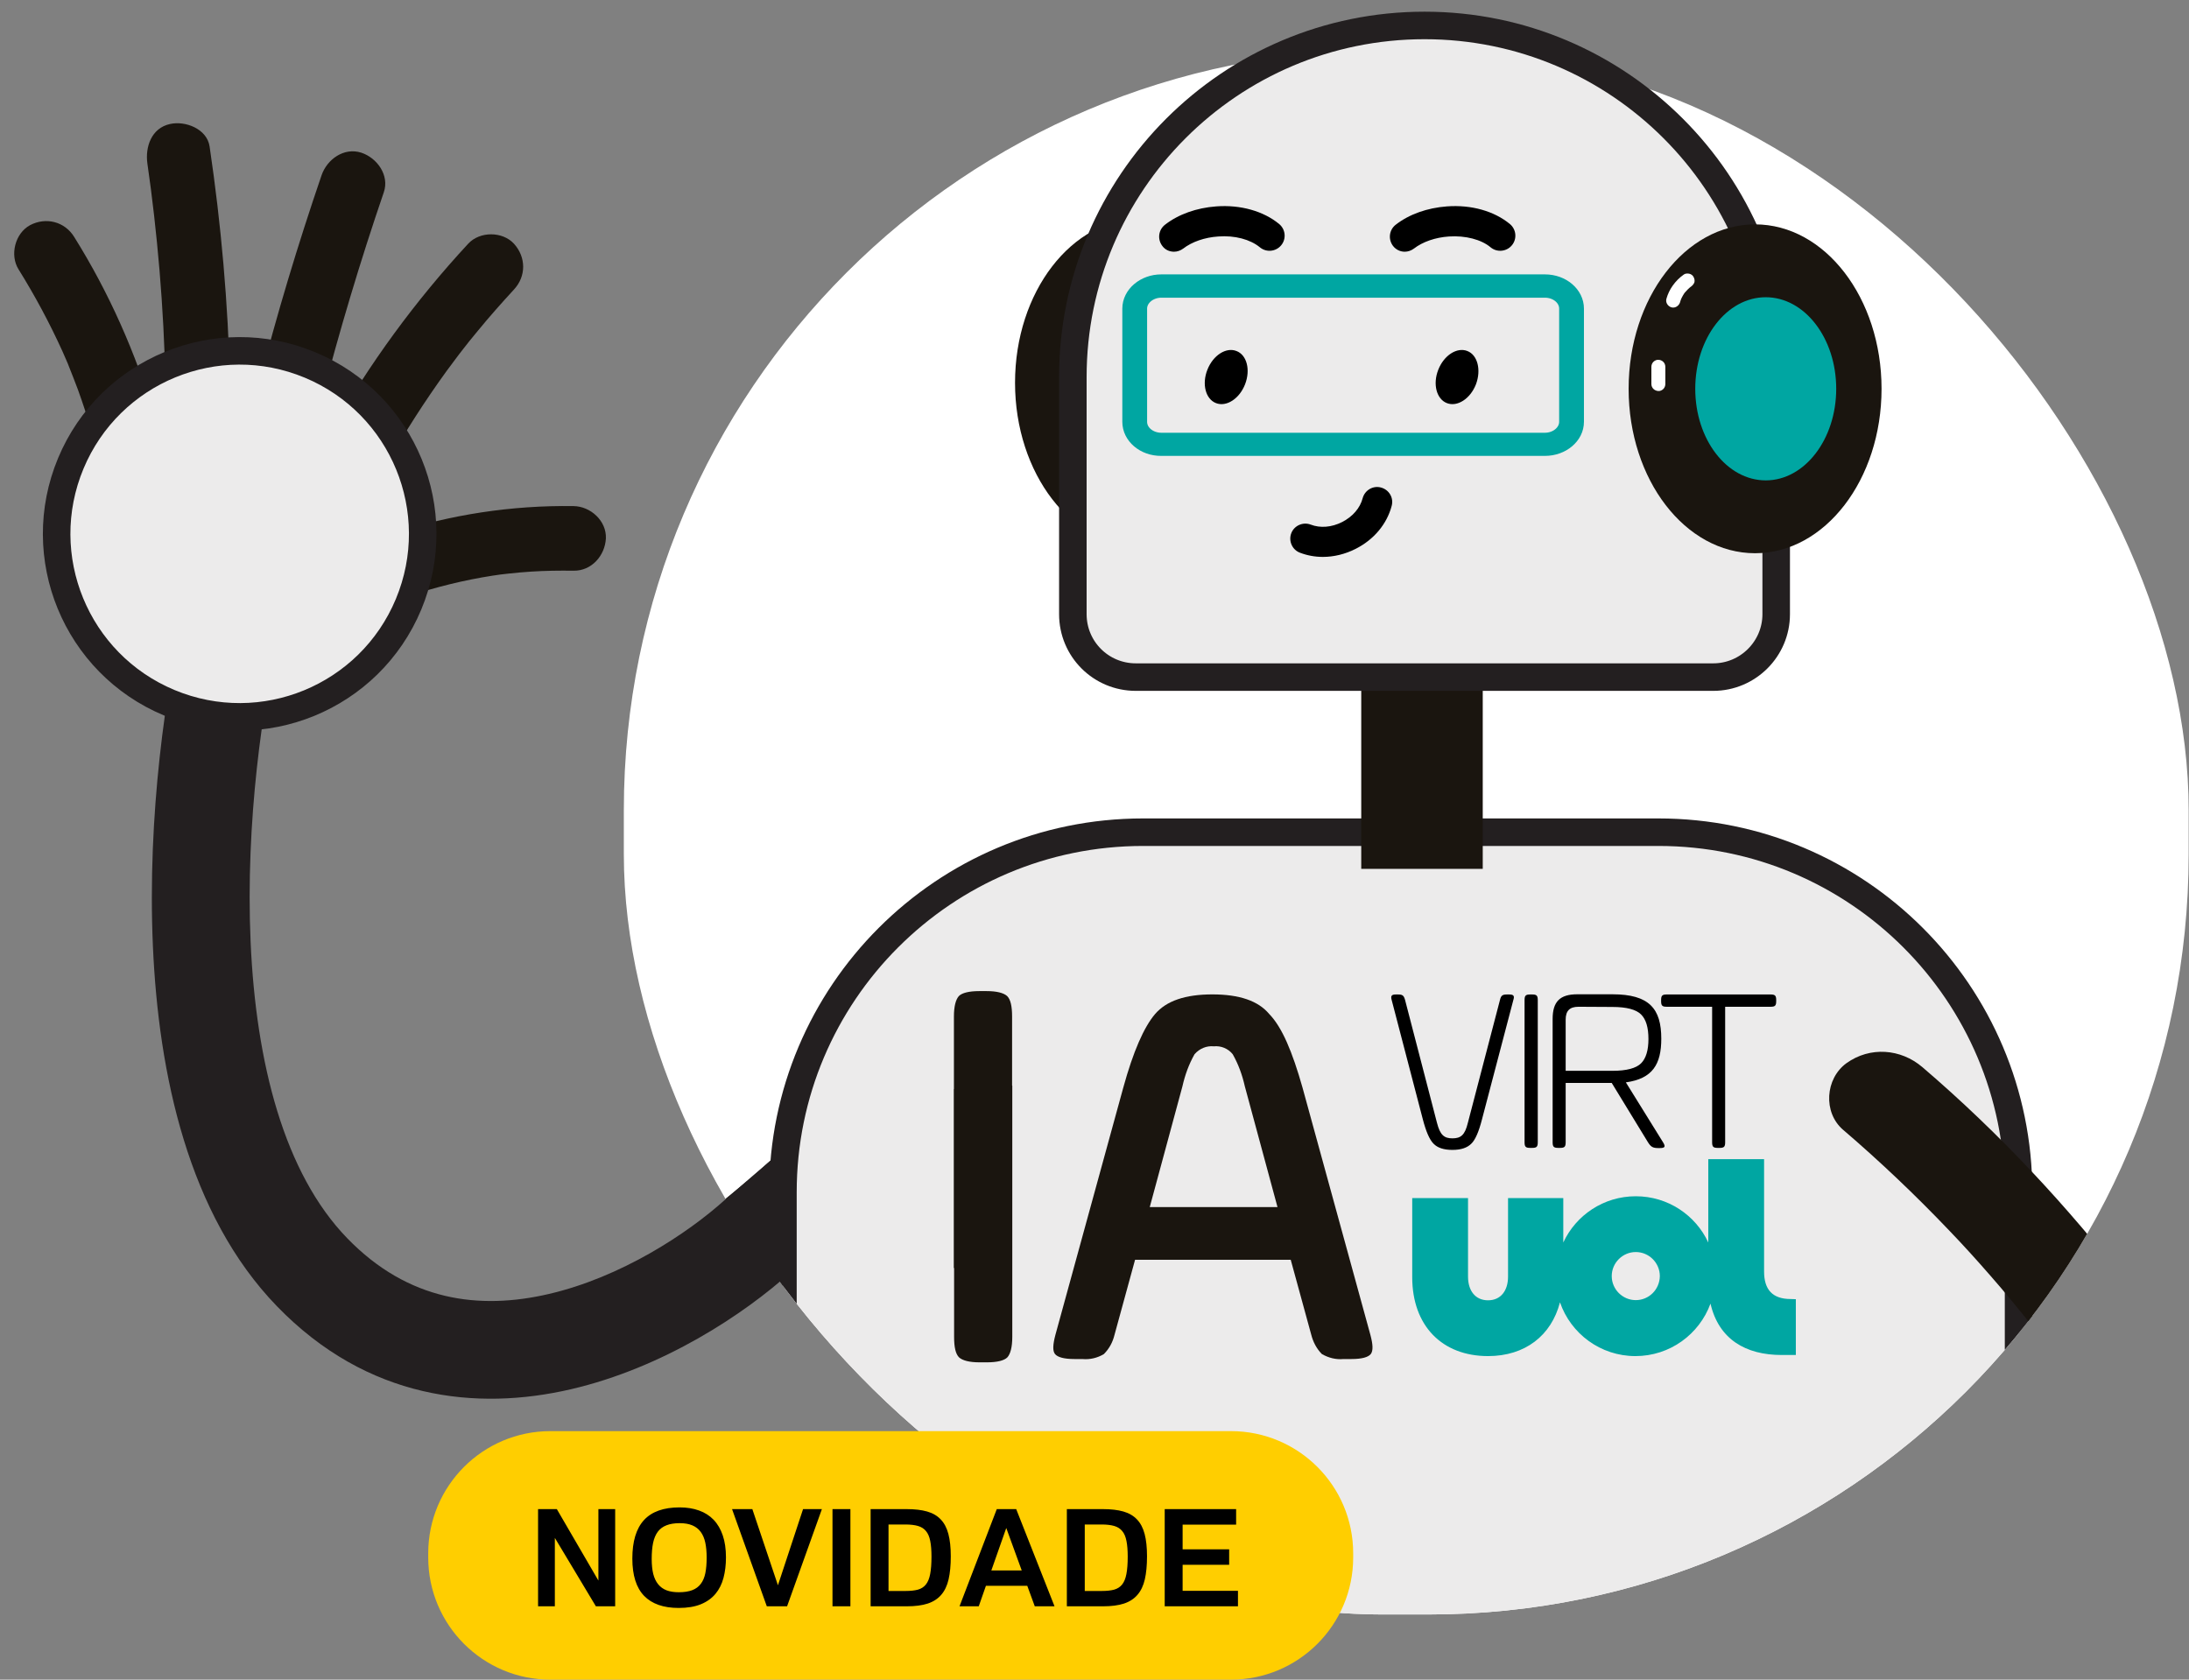 <svg width="172" height="132" viewBox="0 0 172 132" fill="none" xmlns="http://www.w3.org/2000/svg">
<rect x="0" y="0" width="172" height="132" fill="#808080" stroke="none"/>
<g clip-path="url(#clip0_708_35448)">
<rect x="49.017" y="3.921" width="122.957" height="122.957" rx="59.755" fill="white"/>
<path d="M82.609 77.227C78.297 83.89 73.524 90.38 67.841 95.932C62.044 101.586 55.237 106.229 47.507 108.768C43.324 110.138 38.825 110.816 34.44 110.224C29.883 109.604 25.614 107.6 22.542 104.095C19.687 100.85 17.869 96.956 16.528 92.875C15.158 88.721 14.178 84.424 13.485 80.111C11.928 70.463 11.827 60.8 13.168 51.123C13.327 49.984 13.5 48.859 13.702 47.72C13.875 46.739 14.812 45.686 15.649 45.196C16.557 44.662 17.884 44.446 18.908 44.763C19.932 45.095 20.913 45.73 21.432 46.71C21.994 47.763 22.066 48.787 21.864 49.97C21.648 51.181 21.461 52.407 21.302 53.633C21.345 53.258 21.403 52.883 21.446 52.508C20.379 60.555 20.393 68.718 21.475 76.766C21.432 76.391 21.374 76.016 21.331 75.641C22.167 81.741 23.451 87.986 25.845 93.682C25.701 93.351 25.556 93.005 25.412 92.673C25.859 93.74 26.364 94.778 26.941 95.774C27.229 96.264 27.532 96.754 27.849 97.216C28.008 97.447 28.196 97.663 28.34 97.908C27.633 96.812 28.037 97.533 28.268 97.793C28.974 98.644 29.768 99.336 30.59 100.071C29.58 99.163 30.301 99.841 30.59 100.028C30.835 100.187 31.08 100.345 31.34 100.504C31.873 100.807 32.421 101.081 32.969 101.312C32.638 101.167 32.291 101.023 31.96 100.879C33.301 101.427 34.7 101.788 36.128 101.975C35.753 101.932 35.378 101.874 35.003 101.831C36.935 102.062 38.868 102.018 40.786 101.773C40.411 101.816 40.036 101.874 39.661 101.917C42.646 101.499 45.531 100.619 48.314 99.451C47.983 99.595 47.636 99.74 47.305 99.884C49.727 98.845 52.05 97.591 54.256 96.148C54.775 95.817 55.28 95.471 55.785 95.11C56.073 94.894 56.376 94.692 56.664 94.476C56.938 94.274 57.934 93.437 56.852 94.346C57.861 93.509 58.885 92.702 59.866 91.822C61.871 90.034 63.76 88.101 65.548 86.097C66.442 85.101 67.308 84.077 68.144 83.039C68.548 82.549 68.938 82.044 69.327 81.554C69.832 80.919 68.808 82.231 69.139 81.784C69.255 81.64 69.37 81.481 69.486 81.337C69.716 81.034 69.933 80.746 70.163 80.443C71.981 78.006 73.697 75.496 75.341 72.944C76.538 71.083 79.148 70.146 81.124 71.429C82.941 72.641 83.893 75.237 82.609 77.227Z" fill="#1A150F"/>
<path d="M61.505 165.747H158.608V93.695C158.608 78.062 145.931 65.4 130.312 65.4H89.815C74.182 65.4 61.519 78.076 61.519 93.695V165.747H61.505Z" fill="#ECEBEB" stroke="#231F20" stroke-width="2.163" stroke-miterlimit="10"/>
<path d="M151.052 83.865C157.115 89.052 162.456 94.809 167.216 100.94C171.785 106.831 175.685 113.107 178.893 119.637C182.233 126.434 184.879 133.513 186.725 140.725C188.558 147.908 189.573 155.266 189.824 162.6C190.058 169.702 189.51 176.836 188.104 183.812C187.873 184.956 187.643 186.085 187.384 187.213C187.197 188.055 186.17 188.957 185.327 189.333C184.397 189.748 183.061 189.883 182.053 189.543C181.045 189.204 180.094 188.592 179.618 187.716C179.104 186.752 179.105 185.871 179.33 184.843C179.48 184.157 179.63 183.472 179.78 182.786C179.721 183.115 179.646 183.444 179.587 183.758C181.046 176.583 181.646 169.277 181.379 161.972C181.297 159.874 181.157 157.787 180.945 155.697C180.986 156.031 181.012 156.365 181.039 156.684C180.243 148.99 178.549 141.353 175.977 133.945C175.245 131.843 174.441 129.752 173.578 127.687C173.707 127.982 173.836 128.292 173.966 128.587C171.463 122.656 168.417 116.914 164.824 111.433C163.055 108.716 161.137 106.078 159.115 103.506C158.64 102.905 159.727 104.259 159.238 103.657C159.115 103.506 158.979 103.341 158.857 103.19C158.598 102.874 158.354 102.573 158.095 102.256C157.537 101.579 156.979 100.915 156.405 100.265C155.34 99.042 154.26 97.847 153.135 96.678C150.515 93.932 147.746 91.294 144.825 88.793C143.233 87.428 143.411 84.765 145.089 83.55C146.932 82.228 149.349 82.408 151.052 83.865Z" fill="#1A150F"/>
<path d="M116.445 87.974C116.2 88.926 115.926 89.575 115.609 89.878C115.292 90.195 114.816 90.368 114.123 90.368C113.46 90.368 112.955 90.21 112.638 89.878C112.321 89.561 112.047 88.912 111.801 87.974L109.35 78.586C109.263 78.268 109.335 78.153 109.681 78.153H109.84C110.201 78.153 110.302 78.225 110.403 78.586L112.912 88.248C113.157 89.2 113.474 89.46 114.123 89.46C114.787 89.46 115.104 89.2 115.335 88.248L117.859 78.586C117.945 78.225 118.061 78.153 118.421 78.153H118.58C118.94 78.153 119.012 78.268 118.911 78.586L116.445 87.974Z" fill="black"/>
<path d="M119.792 78.6C119.792 78.24 119.878 78.153 120.239 78.153H120.383C120.743 78.153 120.83 78.24 120.83 78.6V89.763C120.83 90.123 120.743 90.21 120.383 90.21H120.239C119.878 90.21 119.792 90.123 119.792 89.763V78.6Z" fill="black"/>
<path d="M127.752 85.061L130.651 89.734C130.896 90.123 130.838 90.224 130.391 90.224H130.319C129.872 90.224 129.713 90.138 129.468 89.734L126.641 85.105H123.022V89.763C123.022 90.123 122.935 90.21 122.574 90.21H122.445C122.084 90.21 121.998 90.123 121.998 89.763V80.071C121.998 78.716 122.574 78.139 123.93 78.139H126.699C129.598 78.139 130.535 79.278 130.535 81.629C130.535 83.648 129.843 84.773 127.752 85.061ZM124.031 79.119C123.339 79.119 123.022 79.437 123.022 80.129V84.153H126.699C127.81 84.153 128.56 83.951 128.949 83.561C129.338 83.172 129.526 82.523 129.526 81.658C129.526 80.749 129.338 80.115 128.949 79.725C128.56 79.336 127.81 79.134 126.699 79.134L124.031 79.119Z" fill="black"/>
<path d="M130.521 78.6C130.521 78.24 130.608 78.153 130.968 78.153H139.116C139.477 78.153 139.564 78.24 139.564 78.6V78.672C139.564 79.033 139.477 79.119 139.116 79.119H135.554V89.763C135.554 90.123 135.468 90.21 135.107 90.21H134.977C134.617 90.21 134.53 90.123 134.53 89.763V79.119H130.968C130.608 79.119 130.521 79.033 130.521 78.672V78.6Z" fill="black"/>
<path d="M102.341 85.459L107.677 104.9C107.879 105.65 107.908 106.154 107.706 106.414C107.504 106.659 107.013 106.803 106.191 106.803H105.571C104.98 106.861 104.403 106.717 103.869 106.414C103.451 105.996 103.177 105.462 103.033 104.9L101.418 99.001H89.188L87.573 104.9C87.428 105.491 87.154 105.996 86.736 106.414C86.231 106.717 85.64 106.861 85.034 106.803H84.414C83.607 106.803 83.102 106.659 82.9 106.414C82.698 106.169 82.727 105.664 82.929 104.9L88.265 85.459C89.044 82.632 89.88 80.728 90.76 79.69C91.654 78.652 93.14 78.147 95.26 78.147C97.38 78.147 98.865 78.652 99.73 79.69C100.74 80.728 101.548 82.661 102.341 85.459ZM92.909 85.372L90.342 94.862H100.379L97.812 85.372C97.61 84.478 97.308 83.642 96.86 82.849C96.5 82.401 95.937 82.171 95.375 82.228C94.812 82.171 94.25 82.401 93.861 82.849C93.414 83.642 93.111 84.478 92.909 85.372Z" fill="#1A150F"/>
<path d="M140.703 102.087C139.276 102.087 138.612 101.352 138.612 99.924V91.098H134.228V97.645C133.233 95.496 131.055 94.011 128.531 94.011C126.007 94.011 123.83 95.496 122.835 97.645V94.155H118.494V100.328C118.494 101.438 117.917 102.188 116.922 102.188C115.926 102.188 115.35 101.438 115.35 100.328V94.155H110.965V100.371C110.965 104.178 113.302 106.572 116.922 106.572C119.835 106.572 121.897 104.957 122.575 102.347C123.426 104.813 125.762 106.572 128.502 106.572C131.214 106.572 133.521 104.856 134.401 102.448C135.05 105.246 137.156 106.486 139.997 106.486H141.107V102.102L140.703 102.087ZM128.531 102.174C127.493 102.174 126.642 101.323 126.642 100.284C126.642 99.246 127.493 98.395 128.531 98.395C129.57 98.395 130.421 99.246 130.421 100.284C130.406 101.337 129.57 102.174 128.531 102.174Z" fill="#00A6A2"/>
<path d="M74.954 99.65V79.892C74.954 79.085 75.098 78.551 75.343 78.277C75.588 78.032 76.122 77.888 76.958 77.888H77.521C78.328 77.888 78.862 78.032 79.136 78.277C79.41 78.551 79.525 79.085 79.525 79.892V99.362" fill="#1A150F"/>
<path d="M79.54 85.315V105.059C79.54 105.866 79.396 106.4 79.151 106.674C78.905 106.919 78.372 107.063 77.535 107.063H76.973C76.165 107.063 75.632 106.919 75.358 106.674C75.084 106.4 74.968 105.866 74.968 105.059V85.589" fill="#1A150F"/>
<path d="M106.959 68.281L116.506 68.281L116.506 48.309L106.959 48.309L106.959 68.281Z" fill="#1A150F"/>
</g>
<path d="M89.693 43.002C95.181 43.002 99.63 37.216 99.63 30.08C99.63 22.943 95.181 17.158 89.693 17.158C84.205 17.158 79.756 22.943 79.756 30.08C79.756 37.216 84.205 43.002 89.693 43.002Z" fill="#1A150F"/>
<path d="M84.992 30.079C84.992 34.06 87.472 37.276 90.53 37.276C93.587 37.276 96.068 34.045 96.068 30.079C96.068 26.099 93.587 22.883 90.53 22.883C87.472 22.883 84.992 26.099 84.992 30.079Z" fill="#F9D68A"/>
<path d="M89.246 53.212H134.617C137.343 53.212 139.564 50.991 139.564 48.266V29.632C139.564 14.374 127.19 2 111.932 2C96.673 2 84.299 14.374 84.299 29.632V48.266C84.299 51.006 86.506 53.212 89.246 53.212Z" fill="#ECEBEB" stroke="#231F20" stroke-width="2.163" stroke-miterlimit="10"/>
<path d="M137.905 43.477C143.393 43.477 147.842 37.692 147.842 30.555C147.842 23.419 143.393 17.633 137.905 17.633C132.418 17.633 127.969 23.419 127.969 30.555C127.969 37.692 132.418 43.477 137.905 43.477Z" fill="#1A150F"/>
<path d="M133.204 30.555C133.204 34.536 135.685 37.752 138.742 37.752C141.8 37.752 144.28 34.521 144.28 30.555C144.28 26.575 141.8 23.359 138.742 23.359C135.685 23.359 133.204 26.575 133.204 30.555Z" fill="#00A6A2"/>
<path d="M88.727 33.151V24.253C88.727 23.07 89.866 22.104 91.251 22.104H121.393C122.792 22.104 123.917 23.07 123.917 24.253V33.151C123.917 34.334 122.777 35.286 121.393 35.286H91.251C89.852 35.3 88.727 34.334 88.727 33.151ZM91.251 22.854C90.342 22.854 89.592 23.489 89.592 24.253V33.151C89.592 33.93 90.342 34.55 91.251 34.55H121.393C122.301 34.55 123.051 33.916 123.051 33.151V24.253C123.051 23.474 122.301 22.854 121.393 22.854H91.251Z" fill="#00A6A2" stroke="#00A6A2" stroke-width="1.082" stroke-miterlimit="10"/>
<path d="M132.872 22.523C132.843 22.537 132.815 22.566 132.786 22.58C132.829 22.552 132.858 22.523 132.901 22.494C132.699 22.652 132.526 22.826 132.367 23.013C132.396 22.97 132.425 22.941 132.454 22.898C132.295 23.099 132.166 23.33 132.065 23.561C132.079 23.518 132.108 23.474 132.122 23.431C132.079 23.532 132.036 23.648 132.007 23.763C131.92 24.037 131.618 24.239 131.329 24.152C131.041 24.066 130.853 23.763 130.94 23.474C131.041 23.114 131.214 22.753 131.43 22.451C131.675 22.104 131.964 21.816 132.31 21.571C132.425 21.484 132.613 21.484 132.742 21.513C132.872 21.542 133.016 21.643 133.074 21.773C133.146 21.902 133.175 22.061 133.132 22.205C133.074 22.335 132.988 22.436 132.872 22.523Z" fill="white"/>
<path d="M130.853 28.825C130.853 29.272 130.853 29.719 130.853 30.181C130.853 30.325 130.796 30.469 130.695 30.57C130.594 30.671 130.435 30.743 130.305 30.729C130.002 30.715 129.757 30.484 129.757 30.181C129.757 29.734 129.757 29.287 129.757 28.825C129.757 28.681 129.815 28.537 129.916 28.436C130.017 28.335 130.176 28.263 130.305 28.277C130.594 28.277 130.853 28.508 130.853 28.825Z" fill="white"/>
<path d="M115.97 30.209C115.523 31.348 114.499 31.997 113.691 31.68C112.869 31.363 112.566 30.18 113.013 29.055C113.46 27.916 114.484 27.267 115.292 27.584C116.099 27.887 116.402 29.07 115.97 30.209Z" fill="black"/>
<path d="M110.374 19.782C110.634 19.782 110.879 19.695 111.095 19.537C111.787 19.003 112.782 18.657 113.85 18.585C115.133 18.498 116.388 18.816 117.123 19.436C117.628 19.854 118.378 19.782 118.796 19.277C119.215 18.773 119.143 18.023 118.638 17.604C117.412 16.595 115.624 16.076 113.691 16.22C112.148 16.335 110.72 16.84 109.667 17.662C109.148 18.066 109.062 18.801 109.451 19.32C109.682 19.623 110.028 19.782 110.374 19.782Z" fill="black"/>
<path d="M97.827 30.209C97.38 31.348 96.356 31.997 95.548 31.68C94.726 31.363 94.424 30.18 94.871 29.055C95.318 27.916 96.342 27.267 97.149 27.584C97.971 27.887 98.274 29.07 97.827 30.209Z" fill="black"/>
<path d="M92.246 19.782C92.505 19.782 92.75 19.695 92.967 19.537C93.659 19.003 94.654 18.657 95.721 18.585C97.019 18.484 98.245 18.816 98.995 19.436C99.5 19.854 100.25 19.782 100.668 19.277C101.086 18.773 101.014 18.023 100.509 17.604C99.284 16.595 97.481 16.076 95.563 16.22C94.019 16.335 92.592 16.84 91.539 17.662C91.02 18.066 90.933 18.801 91.323 19.32C91.539 19.623 91.885 19.782 92.246 19.782Z" fill="black"/>
<path d="M103.942 43.766C103.322 43.766 102.701 43.651 102.139 43.434C101.533 43.203 101.23 42.511 101.461 41.906C101.692 41.3 102.384 40.997 102.99 41.228C103.74 41.516 104.634 41.444 105.456 41.026C106.278 40.608 106.869 39.93 107.071 39.151C107.244 38.516 107.893 38.141 108.513 38.314C109.148 38.487 109.523 39.122 109.35 39.757C108.975 41.184 107.951 42.41 106.523 43.131C105.701 43.55 104.807 43.766 103.942 43.766Z" fill="black"/>
<path fill-rule="evenodd" clip-rule="evenodd" d="M22.911 45.75L22.014 49.486C20.641 55.207 19.277 64.618 19.691 74.008C20.112 83.559 22.334 92.201 27.282 97.308C32.084 102.265 37.674 102.959 43.128 101.69C48.764 100.38 53.985 96.984 57.006 94.25L61.505 90.375L61.025 97.1L62.162 99.949C58.459 103.3 52.105 107.492 44.869 109.175C37.45 110.901 28.871 109.994 21.762 102.655C14.798 95.466 12.457 84.416 12.014 74.347C11.563 64.116 13.033 53.98 14.542 47.693L15.438 43.956L22.911 45.75Z" fill="#231F20"/>
<path d="M45.055 44.85C43.945 44.835 42.834 44.85 41.724 44.922C41.132 44.965 40.527 45.008 39.935 45.08C39.676 45.109 39.431 45.138 39.171 45.167C39.632 45.109 38.796 45.225 38.709 45.239C36.474 45.585 34.267 46.133 32.119 46.84C30.864 47.258 29.292 46.364 29.003 45.066C28.686 43.667 29.422 42.398 30.777 41.951C35.364 40.437 40.238 39.701 45.069 39.773C46.396 39.788 47.665 40.927 47.608 42.311C47.536 43.667 46.483 44.879 45.055 44.85Z" fill="#1A150F"/>
<path d="M40.382 22.755C39.416 23.808 38.464 24.875 37.556 25.986C37.094 26.534 36.647 27.096 36.215 27.659C36.114 27.803 36.114 27.789 36.229 27.644C36.171 27.716 36.128 27.774 36.07 27.846C35.969 27.976 35.868 28.12 35.767 28.25C35.537 28.553 35.32 28.856 35.09 29.159C33.388 31.509 31.816 33.961 30.388 36.485C29.739 37.639 28.052 38.129 26.912 37.394C25.744 36.644 25.311 35.158 26.004 33.918C29.003 28.596 32.638 23.635 36.791 19.15C37.7 18.169 39.474 18.169 40.382 19.15C41.349 20.217 41.349 21.717 40.382 22.755Z" fill="#1A150F"/>
<path d="M30.157 15.112C28.297 20.549 26.653 26.058 25.21 31.625C24.879 32.909 23.379 33.817 22.095 33.399C20.768 32.966 19.975 31.654 20.321 30.284C21.749 24.717 23.408 19.208 25.268 13.771C25.701 12.516 27.028 11.564 28.383 11.997C29.623 12.401 30.619 13.771 30.157 15.112Z" fill="#1A150F"/>
<path d="M16.471 11.52C17.38 17.664 17.927 23.866 18.072 30.067C18.101 31.394 16.889 32.663 15.534 32.605C14.135 32.547 13.024 31.495 12.995 30.067C12.938 27.125 12.779 24.183 12.534 21.241C12.289 18.342 11.957 15.414 11.582 12.861C11.394 11.549 11.899 10.064 13.356 9.746C14.553 9.472 16.269 10.121 16.471 11.52Z" fill="#1A150F"/>
<path d="M5.827 18.616C8.568 23.001 10.688 27.774 12.144 32.735C12.519 34.005 11.697 35.562 10.37 35.851C9.015 36.153 7.645 35.447 7.255 34.077C6.909 32.908 6.534 31.755 6.116 30.601C5.885 29.995 5.654 29.39 5.409 28.784C5.207 28.279 5.525 29.029 5.294 28.495C5.164 28.192 5.034 27.904 4.904 27.601C3.895 25.38 2.741 23.231 1.458 21.169C0.751 20.044 1.184 18.328 2.366 17.693C3.606 17.044 5.077 17.405 5.827 18.616Z" fill="#1A150F"/>
<path d="M32.102 47.49C35.16 40.161 31.697 31.741 24.368 28.684C17.039 25.627 8.619 29.089 5.562 36.418C2.505 43.747 5.968 52.167 13.296 55.224C20.625 58.281 29.045 54.819 32.102 47.49Z" fill="#ECEBEB" stroke="#231F20" stroke-width="2.163" stroke-miterlimit="10"/>
<path d="M33.648 122.071C33.648 116.768 37.946 112.469 43.249 112.469H96.724C102.027 112.469 106.326 116.768 106.326 122.071V122.398C106.326 127.701 102.027 132 96.724 132H43.249C37.946 132 33.648 127.701 33.648 122.398V122.071Z" fill="#FFCE00"/>
<path d="M42.279 118.598H43.753L47.019 124.213V118.598H48.337V126.235H46.821L43.597 120.859V126.235H42.279V118.598ZM49.686 122.484C49.686 121.136 49.99 120.129 50.598 119.462C51.209 118.796 52.143 118.462 53.401 118.462C53.97 118.462 54.479 118.544 54.927 118.707C55.378 118.867 55.76 119.11 56.073 119.436C56.386 119.763 56.625 120.173 56.792 120.666C56.959 121.156 57.042 121.73 57.042 122.39C57.042 122.977 56.978 123.514 56.849 124C56.721 124.486 56.511 124.905 56.219 125.255C55.927 125.606 55.545 125.879 55.073 126.073C54.6 126.268 54.019 126.365 53.328 126.365C52.13 126.365 51.223 126.047 50.608 125.412C49.994 124.773 49.686 123.797 49.686 122.484ZM51.207 122.51C51.207 122.965 51.247 123.357 51.327 123.687C51.411 124.014 51.539 124.285 51.713 124.5C51.886 124.715 52.107 124.875 52.374 124.979C52.642 125.08 52.963 125.13 53.338 125.13C53.758 125.13 54.109 125.076 54.39 124.969C54.672 124.861 54.896 124.696 55.062 124.474C55.233 124.252 55.352 123.97 55.422 123.63C55.491 123.286 55.526 122.878 55.526 122.406C55.526 121.958 55.489 121.565 55.417 121.228C55.344 120.892 55.224 120.61 55.057 120.385C54.89 120.159 54.672 119.989 54.401 119.874C54.133 119.759 53.802 119.702 53.406 119.702C52.996 119.702 52.65 119.758 52.369 119.869C52.088 119.976 51.86 120.145 51.687 120.374C51.517 120.603 51.393 120.895 51.317 121.249C51.244 121.6 51.207 122.02 51.207 122.51ZM57.521 118.598H59.115L61.126 124.583L63.1 118.598H64.58L61.845 126.235H60.251L57.521 118.598ZM65.413 126.235V118.598H66.82V126.235H65.413ZM68.409 126.235V118.598H71.253C71.878 118.598 72.409 118.66 72.847 118.785C73.285 118.91 73.641 119.117 73.915 119.405C74.193 119.693 74.394 120.075 74.519 120.551C74.644 121.024 74.707 121.609 74.707 122.307C74.707 123.015 74.649 123.62 74.535 124.12C74.42 124.616 74.228 125.021 73.957 125.333C73.689 125.646 73.335 125.875 72.894 126.021C72.456 126.163 71.913 126.235 71.263 126.235H68.409ZM71.154 125.031C71.539 125.031 71.862 124.997 72.123 124.927C72.383 124.854 72.592 124.72 72.748 124.526C72.908 124.328 73.021 124.054 73.087 123.703C73.156 123.349 73.191 122.89 73.191 122.328C73.191 121.831 73.158 121.421 73.092 121.098C73.029 120.772 72.918 120.513 72.758 120.322C72.602 120.131 72.392 119.997 72.128 119.921C71.864 119.845 71.532 119.806 71.133 119.806H69.815V125.031H71.154ZM76.905 126.235H75.394L78.322 118.598H79.848L82.859 126.235H81.307L80.718 124.625H77.468L76.905 126.235ZM80.281 123.416L79.067 120.082L77.895 123.416H80.281ZM83.828 126.235V118.598H86.673C87.298 118.598 87.829 118.66 88.267 118.785C88.704 118.91 89.06 119.117 89.335 119.405C89.612 119.693 89.814 120.075 89.939 120.551C90.064 121.024 90.126 121.609 90.126 122.307C90.126 123.015 90.069 123.62 89.954 124.12C89.84 124.616 89.647 125.021 89.376 125.333C89.109 125.646 88.754 125.875 88.314 126.021C87.876 126.163 87.332 126.235 86.683 126.235H83.828ZM86.574 125.031C86.959 125.031 87.282 124.997 87.543 124.927C87.803 124.854 88.011 124.72 88.168 124.526C88.327 124.328 88.44 124.054 88.506 123.703C88.576 123.349 88.61 122.89 88.61 122.328C88.61 121.831 88.577 121.421 88.511 121.098C88.449 120.772 88.338 120.513 88.178 120.322C88.022 120.131 87.812 119.997 87.548 119.921C87.284 119.845 86.952 119.806 86.553 119.806H85.235V125.031H86.574ZM91.517 126.235V118.598H97.128V119.817H92.924V121.76H96.581V122.974H92.924V125.021H97.273V126.235H91.517Z" fill="black"/>
<defs>
<clipPath id="clip0_708_35448">
<rect x="49.017" y="3.921" width="122.957" height="122.957" rx="59.755" fill="white"/>
</clipPath>
</defs>
</svg>
